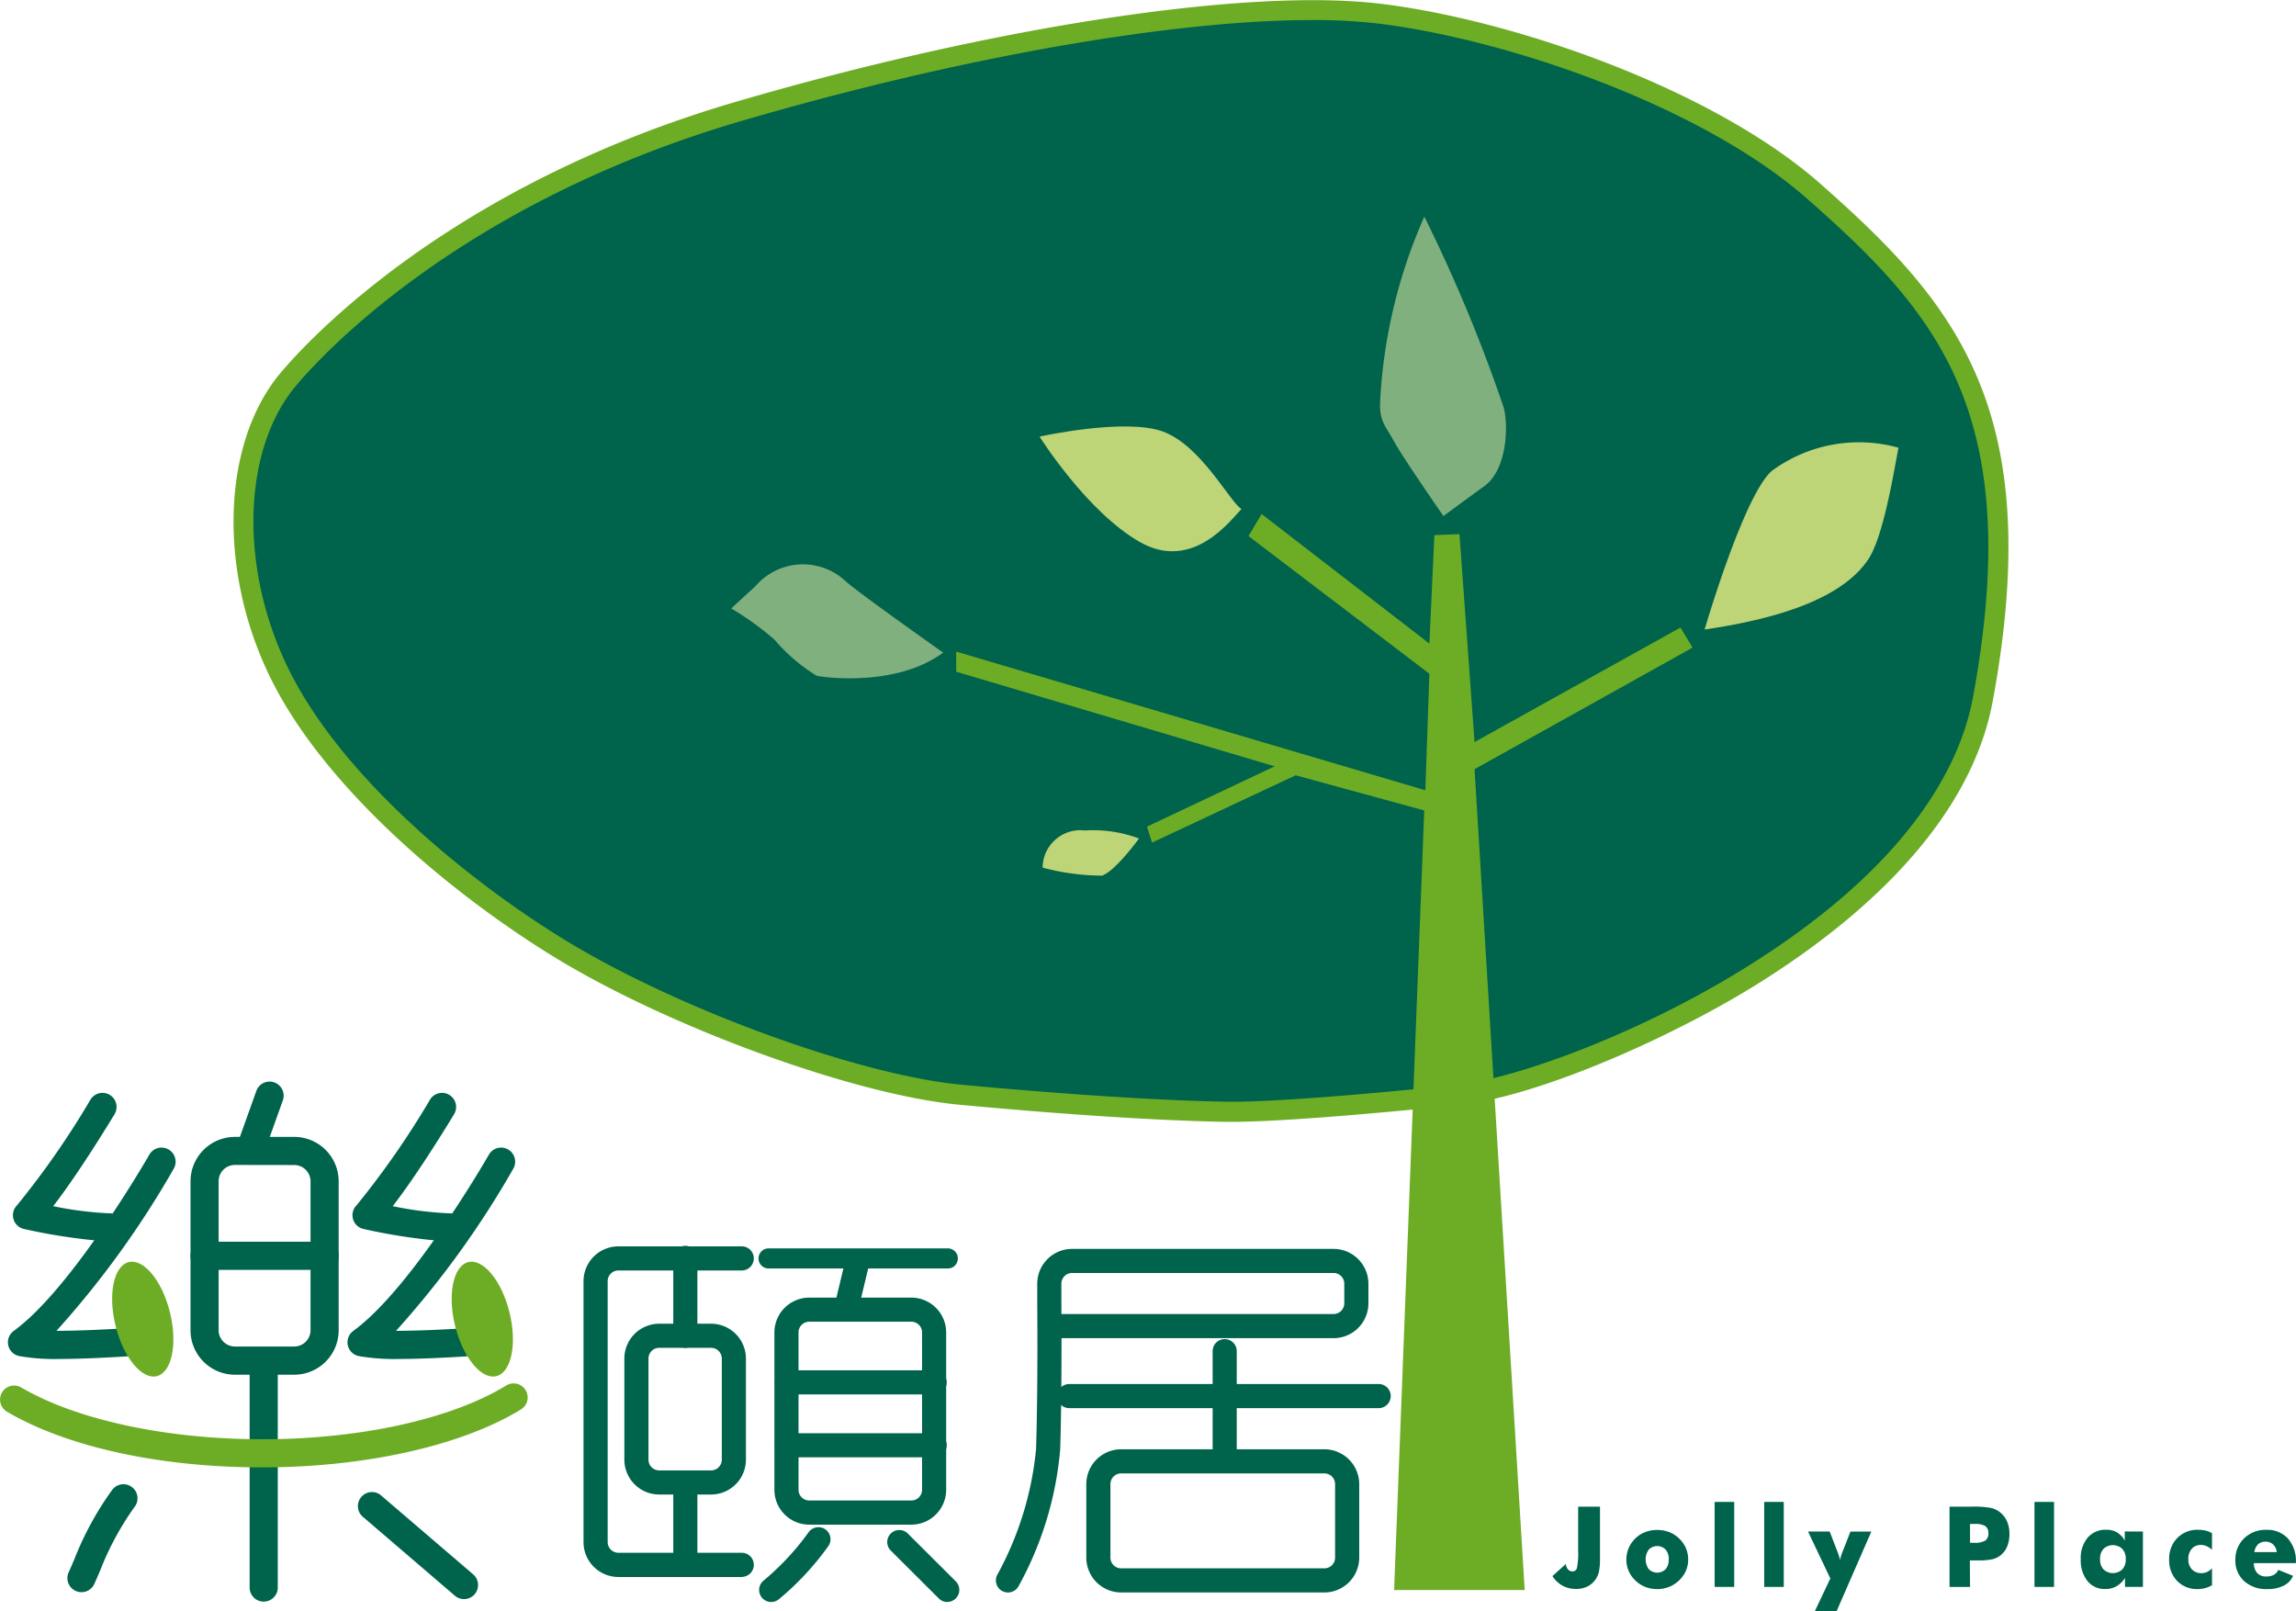 <svg xmlns="http://www.w3.org/2000/svg" width="100.702" height="70.668" viewBox="0 0 100.702 70.668">
  <g id="Group_401" data-name="Group 401" transform="translate(-133.799 -97.843)">
    <g id="Group_398" data-name="Group 398" transform="translate(144.043 97.843)">
      <path id="Path_438" data-name="Path 438" d="M247.783,147.894s-7.446.793-10.266.749-6.961-.308-11.676-.749-12.777-3.481-17.536-6.389-9.957-7.4-12.249-11.94-2.2-10.046.308-13.042,9.076-8.636,19.783-11.764,22.03-5.023,28.11-4.274,14.57,3.858,19.034,7.8c5.64,4.979,9.754,9.48,7.4,22.25C268.844,140.58,252.806,147.277,247.783,147.894Z" transform="translate(-193.97 -99.886)" fill="#00634b"/>
      <path id="Path_439" data-name="Path 439" d="M235.71,147.043l-.247,0c-2.846-.045-7-.311-11.71-.751-4.587-.429-12.7-3.383-17.724-6.451-4.4-2.689-9.972-7.285-12.412-12.118-2.39-4.733-2.237-10.421.364-13.523,1.124-1.34,7.368-8.214,20-11.9,11.368-3.321,22.471-5,28.287-4.288s14.542,3.73,19.271,7.905c5.9,5.21,9.9,9.885,7.544,22.66-1.039,5.638-6.266,9.915-10.468,12.51-3.558,2.2-9.261,4.769-12.823,5.206h-.007C245.487,146.321,238.676,147.043,235.71,147.043Zm3.506-48.321c-6.1,0-15.436,1.626-24.991,4.418-12.384,3.618-18.474,10.318-19.568,11.624-2.385,2.845-2.491,8.127-.253,12.56,2.356,4.667,7.788,9.137,12.085,11.763,4.927,3.01,12.87,5.907,17.347,6.326,4.683.438,8.818.7,11.642.747,2.737.047,10.008-.725,10.209-.746,2.567-.316,7.806-2.2,12.464-5.081,7.338-4.532,9.523-8.984,10.064-11.921,1.076-5.841.861-10.223-.675-13.793-1.433-3.328-3.932-5.705-6.585-8.047-4.6-4.058-13.115-6.992-18.8-7.692A24.352,24.352,0,0,0,239.216,98.722Z" transform="translate(-191.923 -97.843)" fill="#6dad25"/>
    </g>
    <path id="Path_440" data-name="Path 440" d="M480.025,164.88s-1.806-2.6-2.159-3.26-.661-.881-.617-1.762a22.858,22.858,0,0,1,1.939-8.107,68.413,68.413,0,0,1,3.481,8.371c.22.837.132,2.732-.837,3.437S480.025,164.88,480.025,164.88Z" transform="translate(-282.918 -44.406)" fill="#81b07f"/>
    <path id="Path_441" data-name="Path 441" d="M558.019,216.128s1.718-5.9,2.952-6.961a6.444,6.444,0,0,1,5.551-1.013c-.22,1.146-.664,3.9-1.322,4.891C564.143,214.63,561.632,215.6,558.019,216.128Z" transform="translate(-349.456 -90.676)" fill="#bdd477"/>
    <path id="Path_442" data-name="Path 442" d="M392.519,204.41s3.745-.837,5.419-.22,2.952,3.128,3.437,3.393c-.441.441-2.115,2.776-4.45,1.454S392.519,204.41,392.519,204.41Z" transform="translate(-213.124 -87.418)" fill="#bdd477"/>
    <path id="Path_443" data-name="Path 443" d="M325.066,242.166s-3.745-2.644-4.274-3.128a2.742,2.742,0,0,0-3.965.22l-1.057.969a13.127,13.127,0,0,1,1.895,1.366,7.718,7.718,0,0,0,1.85,1.586C319.911,243.267,323.039,243.664,325.066,242.166Z" transform="translate(-149.9 -115.701)" fill="#81b07f"/>
    <path id="Path_444" data-name="Path 444" d="M393.269,306.126a1.654,1.654,0,0,1,1.85-1.63,5.776,5.776,0,0,1,2.379.352s-1.057,1.454-1.63,1.63A10.285,10.285,0,0,1,393.269,306.126Z" transform="translate(-213.741 -170.232)" fill="#bdd477"/>
    <path id="Path_445" data-name="Path 445" d="M371.769,232.667v-.881l20.576,6.08.176-5.111-7.931-6.036.573-.969,7.358,5.684.22-4.758,1.1-.044.661,9.12,9.032-5.023.529.881-9.561,5.331,2.2,36h-5.728l1.322-34.19-5.64-1.542-6.3,2.952-.22-.7,5.6-2.644Z" transform="translate(-196.03 -105.365)" fill="#6dad25"/>
    <g id="Group_399" data-name="Group 399" transform="translate(201.893 163.712)">
      <path id="Path_446" data-name="Path 446" d="M521.3,472.766h.957v2.284a2.577,2.577,0,0,1-.048.572.993.993,0,0,1-.159.353.95.95,0,0,1-.361.3,1.1,1.1,0,0,1-.481.1,1.218,1.218,0,0,1-.592-.142,1.263,1.263,0,0,1-.445-.421l.587-.531a.428.428,0,0,0,.1.241.263.263,0,0,0,.2.084.191.191,0,0,0,.189-.151,3.182,3.182,0,0,0,.052-.757Z" transform="translate(-520.176 -472.559)" fill="#00634b"/>
      <path id="Path_447" data-name="Path 447" d="M541.254,479.822a1.241,1.241,0,0,1-.1.5,1.309,1.309,0,0,1-.3.423,1.359,1.359,0,0,1-.441.284,1.454,1.454,0,0,1-1.041,0,1.308,1.308,0,0,1-.436-.284,1.253,1.253,0,0,1-.394-.921,1.3,1.3,0,0,1,.828-1.2,1.515,1.515,0,0,1,1.049,0,1.337,1.337,0,0,1,.733.7A1.254,1.254,0,0,1,541.254,479.822Zm-.851,0a.627.627,0,0,0-.137-.428.518.518,0,0,0-.742,0,.743.743,0,0,0,0,.855.525.525,0,0,0,.744,0A.627.627,0,0,0,540.4,479.822Z" transform="translate(-535.305 -477.302)" fill="#00634b"/>
      <path id="Path_448" data-name="Path 448" d="M560.5,475.319v-3.727h.858v3.727Z" transform="translate(-553.39 -471.592)" fill="#00634b"/>
      <path id="Path_449" data-name="Path 449" d="M572.847,475.319v-3.727h.858v3.727Z" transform="translate(-563.564 -471.592)" fill="#00634b"/>
      <path id="Path_450" data-name="Path 450" d="M584.052,482.46l.683-1.443-.979-2.058h.95l.339.878q.043.11.072.205a1.545,1.545,0,0,1,.043.177,1.441,1.441,0,0,1,.042-.179c.018-.062.042-.13.071-.2l.344-.878h.916l-1.527,3.5Z" transform="translate(-572.551 -477.661)" fill="#00634b"/>
    </g>
    <g id="Group_400" data-name="Group 400" transform="translate(219.306 163.712)">
      <path id="Path_451" data-name="Path 451" d="M619.877,476.286h-.9v-3.52h1a4.009,4.009,0,0,1,.827.058.973.973,0,0,1,.4.2,1.039,1.039,0,0,1,.3.4,1.364,1.364,0,0,1,.1.537,1.416,1.416,0,0,1-.1.554.966.966,0,0,1-.3.393.942.942,0,0,1-.351.166,2.941,2.941,0,0,1-.647.05h-.337Zm0-1.935h.183a.893.893,0,0,0,.483-.095.365.365,0,0,0,.137-.323.356.356,0,0,0-.135-.315.875.875,0,0,0-.476-.094h-.192Z" transform="translate(-618.978 -472.559)" fill="#00634b"/>
      <path id="Path_452" data-name="Path 452" d="M640.115,475.319v-3.727h.858v3.727Z" transform="translate(-636.39 -471.592)" fill="#00634b"/>
      <path id="Path_453" data-name="Path 453" d="M654.359,478.6v2.428h-.786v-.394a1.128,1.128,0,0,1-.379.37.993.993,0,0,1-.494.118.953.953,0,0,1-.776-.355,1.453,1.453,0,0,1-.291-.951,1.389,1.389,0,0,1,.3-.944,1.03,1.03,0,0,1,.819-.35.916.916,0,0,1,.472.117.975.975,0,0,1,.34.359v-.4Zm-.753,1.212a.64.64,0,0,0-.151-.45.6.6,0,0,0-.826,0,.645.645,0,0,0-.15.451.633.633,0,0,0,.151.447.6.6,0,0,0,.825,0A.632.632,0,0,0,653.607,479.812Z" transform="translate(-645.878 -477.302)" fill="#00634b"/>
      <path id="Path_454" data-name="Path 454" d="M675.508,479.4a.948.948,0,0,0-.24-.161.6.6,0,0,0-.243-.05.516.516,0,0,0-.405.168.66.66,0,0,0-.15.457.622.622,0,0,0,.156.445.552.552,0,0,0,.421.166.586.586,0,0,0,.244-.052.7.7,0,0,0,.218-.16v.743a1.32,1.32,0,0,1-.308.127,1.238,1.238,0,0,1-.317.041,1.2,1.2,0,0,1-.908-.36,1.3,1.3,0,0,1-.347-.946,1.276,1.276,0,0,1,.355-.932,1.219,1.219,0,0,1,.91-.362,1.427,1.427,0,0,1,.334.036.989.989,0,0,1,.281.115Z" transform="translate(-663.997 -477.302)" fill="#00634b"/>
      <path id="Path_455" data-name="Path 455" d="M692.793,479.985h-1.846a.621.621,0,0,0,.144.434.522.522,0,0,0,.4.153.673.673,0,0,0,.328-.073.479.479,0,0,0,.2-.217l.644.26a.839.839,0,0,1-.409.431,1.555,1.555,0,0,1-.719.152,1.447,1.447,0,0,1-1.018-.352,1.2,1.2,0,0,1-.383-.929,1.264,1.264,0,0,1,.383-.943,1.331,1.331,0,0,1,.97-.375,1.229,1.229,0,0,1,.952.38,1.482,1.482,0,0,1,.349,1.041Zm-.844-.483a.52.52,0,0,0-.157-.332.463.463,0,0,0-.328-.125.472.472,0,0,0-.333.114.594.594,0,0,0-.165.343Z" transform="translate(-677.598 -477.302)" fill="#00634b"/>
    </g>
    <path id="Path_456" data-name="Path 456" d="M285.98,422.5h-5.434a1.53,1.53,0,0,1-1.528-1.528v-11.44A1.53,1.53,0,0,1,280.547,408h5.434a.529.529,0,0,1,0,1.057h-5.434a.471.471,0,0,0-.47.471v11.44a.471.471,0,0,0,.47.47h5.434a.529.529,0,0,1,0,1.057Z" transform="translate(-119.626 -255.496)" fill="#00634b"/>
    <path id="Path_457" data-name="Path 457" d="M332.525,430.707h-4.478a1.529,1.529,0,0,1-1.528-1.528v-6.9a1.53,1.53,0,0,1,1.528-1.528h4.478a1.53,1.53,0,0,1,1.528,1.528v6.9A1.53,1.53,0,0,1,332.525,430.707Zm-4.478-8.9a.471.471,0,0,0-.47.471v6.9a.471.471,0,0,0,.47.47h4.478a.471.471,0,0,0,.471-.47v-6.9a.471.471,0,0,0-.471-.471Z" transform="translate(-158.755 -265.999)" fill="#00634b"/>
    <path id="Path_458" data-name="Path 458" d="M292.988,434.74h-2.276a1.53,1.53,0,0,1-1.528-1.528v-4.435a1.53,1.53,0,0,1,1.528-1.528h2.276a1.53,1.53,0,0,1,1.528,1.528v4.435A1.53,1.53,0,0,1,292.988,434.74Zm-2.276-6.433a.471.471,0,0,0-.47.471v4.435a.471.471,0,0,0,.47.47h2.276a.471.471,0,0,0,.47-.47v-4.435a.471.471,0,0,0-.47-.471Z" transform="translate(-128.001 -271.353)" fill="#00634b"/>
    <path id="Path_459" data-name="Path 459" d="M301.881,468.42a.529.529,0,0,1-.529-.529v-3.613a.529.529,0,0,1,1.057,0v3.613A.529.529,0,0,1,301.881,468.42Z" transform="translate(-138.023 -301.42)" fill="#00634b"/>
    <path id="Path_460" data-name="Path 460" d="M301.881,412.45a.529.529,0,0,1-.529-.529v-3.393a.529.529,0,1,1,1.057,0v3.393A.529.529,0,0,1,301.881,412.45Z" transform="translate(-138.023 -255.496)" fill="#00634b"/>
    <path id="Path_461" data-name="Path 461" d="M436.11,436.547a.529.529,0,0,1-.529-.529v-4.281a.529.529,0,1,1,1.057,0v4.281A.529.529,0,0,1,436.11,436.547Z" transform="translate(-248.596 -274.614)" fill="#00634b"/>
    <path id="Path_462" data-name="Path 462" d="M196.543,445.847a.617.617,0,0,1-.617-.617v-9.582a.617.617,0,1,1,1.234,0v9.582A.617.617,0,0,1,196.543,445.847Z" transform="translate(-51.178 -277.763)" fill="#00634b"/>
    <path id="Path_463" data-name="Path 463" d="M330.946,409.381h-7.82a.441.441,0,1,1,0-.881h7.82a.441.441,0,1,1,0,.881Z" transform="translate(-155.597 -255.907)" fill="#00634b"/>
    <path id="Path_464" data-name="Path 464" d="M187.09,408.078h-5.264a.617.617,0,1,1,0-1.234h5.264a.617.617,0,1,1,0,1.234Z" transform="translate(-39.054 -254.543)" fill="#00634b"/>
    <path id="Path_465" data-name="Path 465" d="M333.524,439.891h-6.477a.529.529,0,0,1,0-1.057h6.477a.529.529,0,1,1,0,1.057Z" transform="translate(-158.755 -280.895)" fill="#00634b"/>
    <path id="Path_466" data-name="Path 466" d="M411.074,443.307H397.548a.529.529,0,1,1,0-1.057h13.526a.529.529,0,1,1,0,1.057Z" transform="translate(-216.83 -283.709)" fill="#00634b"/>
    <path id="Path_467" data-name="Path 467" d="M333.524,455.557h-6.477a.529.529,0,0,1,0-1.057h6.477a.529.529,0,1,1,0,1.057Z" transform="translate(-158.755 -293.801)" fill="#00634b"/>
    <path id="Path_468" data-name="Path 468" d="M357.169,481.672a.527.527,0,0,1-.373-.154l-2.122-2.115a.529.529,0,0,1,.746-.749l2.122,2.115a.529.529,0,0,1-.373.9Z" transform="translate(-181.82 -313.571)" fill="#00634b"/>
    <path id="Path_469" data-name="Path 469" d="M227.646,473.938a.616.616,0,0,1-.4-.148l-4.011-3.439a.617.617,0,1,1,.8-.937l4.012,3.439a.617.617,0,0,1-.4,1.085Z" transform="translate(-73.495 -305.964)" fill="#00634b"/>
    <path id="Path_470" data-name="Path 470" d="M193.853,370.28a.617.617,0,0,1-.581-.825l.732-2.047a.617.617,0,0,1,1.162.416l-.732,2.047A.617.617,0,0,1,193.853,370.28Z" transform="translate(-48.962 -221.721)" fill="#00634b"/>
    <path id="Path_471" data-name="Path 471" d="M341.849,412.346a.529.529,0,0,1-.515-.652l.485-2.024a.529.529,0,1,1,1.028.246l-.485,2.024A.529.529,0,0,1,341.849,412.346Z" transform="translate(-170.947 -256.537)" fill="#00634b"/>
    <path id="Path_472" data-name="Path 472" d="M185.758,391.181h-2.6a1.951,1.951,0,0,1-1.949-1.949V382.7a1.951,1.951,0,0,1,1.949-1.949h2.6a1.951,1.951,0,0,1,1.949,1.949v6.533A1.951,1.951,0,0,1,185.758,391.181Zm-2.6-9.2a.716.716,0,0,0-.716.715v6.533a.716.716,0,0,0,.716.715h2.6a.716.716,0,0,0,.715-.715V382.7a.716.716,0,0,0-.715-.715Z" transform="translate(-39.054 -233.048)" fill="#00634b"/>
    <path id="Path_473" data-name="Path 473" d="M225.639,376.376a25.272,25.272,0,0,1-3.642-.547.617.617,0,0,1-.3-1.037,37.3,37.3,0,0,0,3.212-4.618.617.617,0,1,1,1.057.636c-.073.122-1.513,2.511-2.683,4.02a15.269,15.269,0,0,0,2.426.311.617.617,0,1,1,.072,1.232C225.739,376.375,225.691,376.376,225.639,376.376Z" transform="translate(-72.259 -224.089)" fill="#00634b"/>
    <path id="Path_474" data-name="Path 474" d="M222.535,392.66a8.989,8.989,0,0,1-1.789-.13.617.617,0,0,1-.223-1.1c2.592-1.881,5.918-7.677,5.951-7.735a.617.617,0,0,1,1.072.611,40.7,40.7,0,0,1-5.148,7.12c1.053,0,2.349-.071,3.041-.112l.046.615.036.616C224.741,392.591,223.572,392.66,222.535,392.66Z" transform="translate(-71.229 -235.218)" fill="#00634b"/>
    <path id="Path_475" data-name="Path 475" d="M248.739,414.015c.342,1.38.087,2.632-.572,2.8s-1.469-.824-1.811-2.2-.086-2.632.572-2.8S248.4,412.634,248.739,414.015Z" transform="translate(-92.595 -258.62)" fill="#6dad25"/>
    <path id="Path_476" data-name="Path 476" d="M141.139,376.376a25.272,25.272,0,0,1-3.642-.547.617.617,0,0,1-.3-1.037,37.3,37.3,0,0,0,3.212-4.618.617.617,0,1,1,1.057.636c-.074.122-1.513,2.511-2.683,4.02a15.274,15.274,0,0,0,2.426.311.617.617,0,1,1,.072,1.232C141.239,376.375,141.191,376.376,141.139,376.376Z" transform="translate(-2.651 -224.089)" fill="#00634b"/>
    <path id="Path_477" data-name="Path 477" d="M138.035,392.66a8.989,8.989,0,0,1-1.789-.13.617.617,0,0,1-.223-1.1c2.592-1.881,5.918-7.677,5.951-7.735a.617.617,0,0,1,1.072.611,40.7,40.7,0,0,1-5.148,7.12c1.053,0,2.349-.071,3.041-.112l.046.615.036.616C140.241,392.591,139.072,392.66,138.035,392.66Z" transform="translate(-1.622 -235.218)" fill="#00634b"/>
    <path id="Path_478" data-name="Path 478" d="M164.239,414.015c.342,1.38.087,2.632-.572,2.8s-1.469-.824-1.811-2.2-.086-2.632.572-2.8S163.9,412.634,164.239,414.015Z" transform="translate(-22.987 -258.62)" fill="#6dad25"/>
    <path id="Path_479" data-name="Path 479" d="M145.294,445.815c-4.468,0-8.546-.89-11.19-2.442a.617.617,0,0,1,.625-1.064c2.423,1.423,6.373,2.272,10.565,2.272,4.287,0,8.286-.879,10.7-2.353a.617.617,0,1,1,.643,1.053C154.038,444.868,149.8,445.815,145.294,445.815Z" transform="translate(0 -283.618)" fill="#6dad25"/>
    <path id="Path_480" data-name="Path 480" d="M151.19,471.923a.617.617,0,0,1-.562-.871c.079-.174.16-.362.245-.56a13.733,13.733,0,0,1,1.67-3.063.617.617,0,0,1,.977.754,12.722,12.722,0,0,0-1.514,2.8c-.088.205-.172.4-.254.581A.617.617,0,0,1,151.19,471.923Z" transform="translate(-13.818 -304.253)" fill="#00634b"/>
    <path id="Path_481" data-name="Path 481" d="M323.256,481.124a.529.529,0,0,1-.326-.946,11.483,11.483,0,0,0,1.97-2.118.529.529,0,0,1,.867.606,12.382,12.382,0,0,1-2.186,2.346A.526.526,0,0,1,323.256,481.124Z" transform="translate(-155.632 -313.023)" fill="#00634b"/>
    <path id="Path_482" data-name="Path 482" d="M414.586,464.778h-8.914a1.529,1.529,0,0,1-1.528-1.528v-3.223a1.53,1.53,0,0,1,1.528-1.528h8.914a1.53,1.53,0,0,1,1.528,1.528v3.223A1.529,1.529,0,0,1,414.586,464.778Zm-8.914-5.221a.471.471,0,0,0-.47.471v3.223a.471.471,0,0,0,.47.47h8.914a.471.471,0,0,0,.47-.47v-3.223a.471.471,0,0,0-.47-.471Z" transform="translate(-222.7 -297.096)" fill="#00634b"/>
    <path id="Path_483" data-name="Path 483" d="M382.172,423.69a.529.529,0,0,1-.46-.789,14.257,14.257,0,0,0,1.694-5.506c.087-2.755.051-6.345.051-6.381v-.864a1.53,1.53,0,0,1,1.528-1.528h11.469a1.53,1.53,0,0,1,1.528,1.528v.859a1.53,1.53,0,0,1-1.528,1.528H384.522c0,1.313-.007,3.249-.059,4.893a15.082,15.082,0,0,1-1.831,5.994A.528.528,0,0,1,382.172,423.69Zm2.346-12.212h11.936a.471.471,0,0,0,.47-.47v-.859a.471.471,0,0,0-.47-.471H384.985a.471.471,0,0,0-.47.471v.859C384.515,411.015,384.517,411.186,384.518,411.478Z" transform="translate(-204.165 -256.007)" fill="#00634b"/>
  </g>
</svg>
